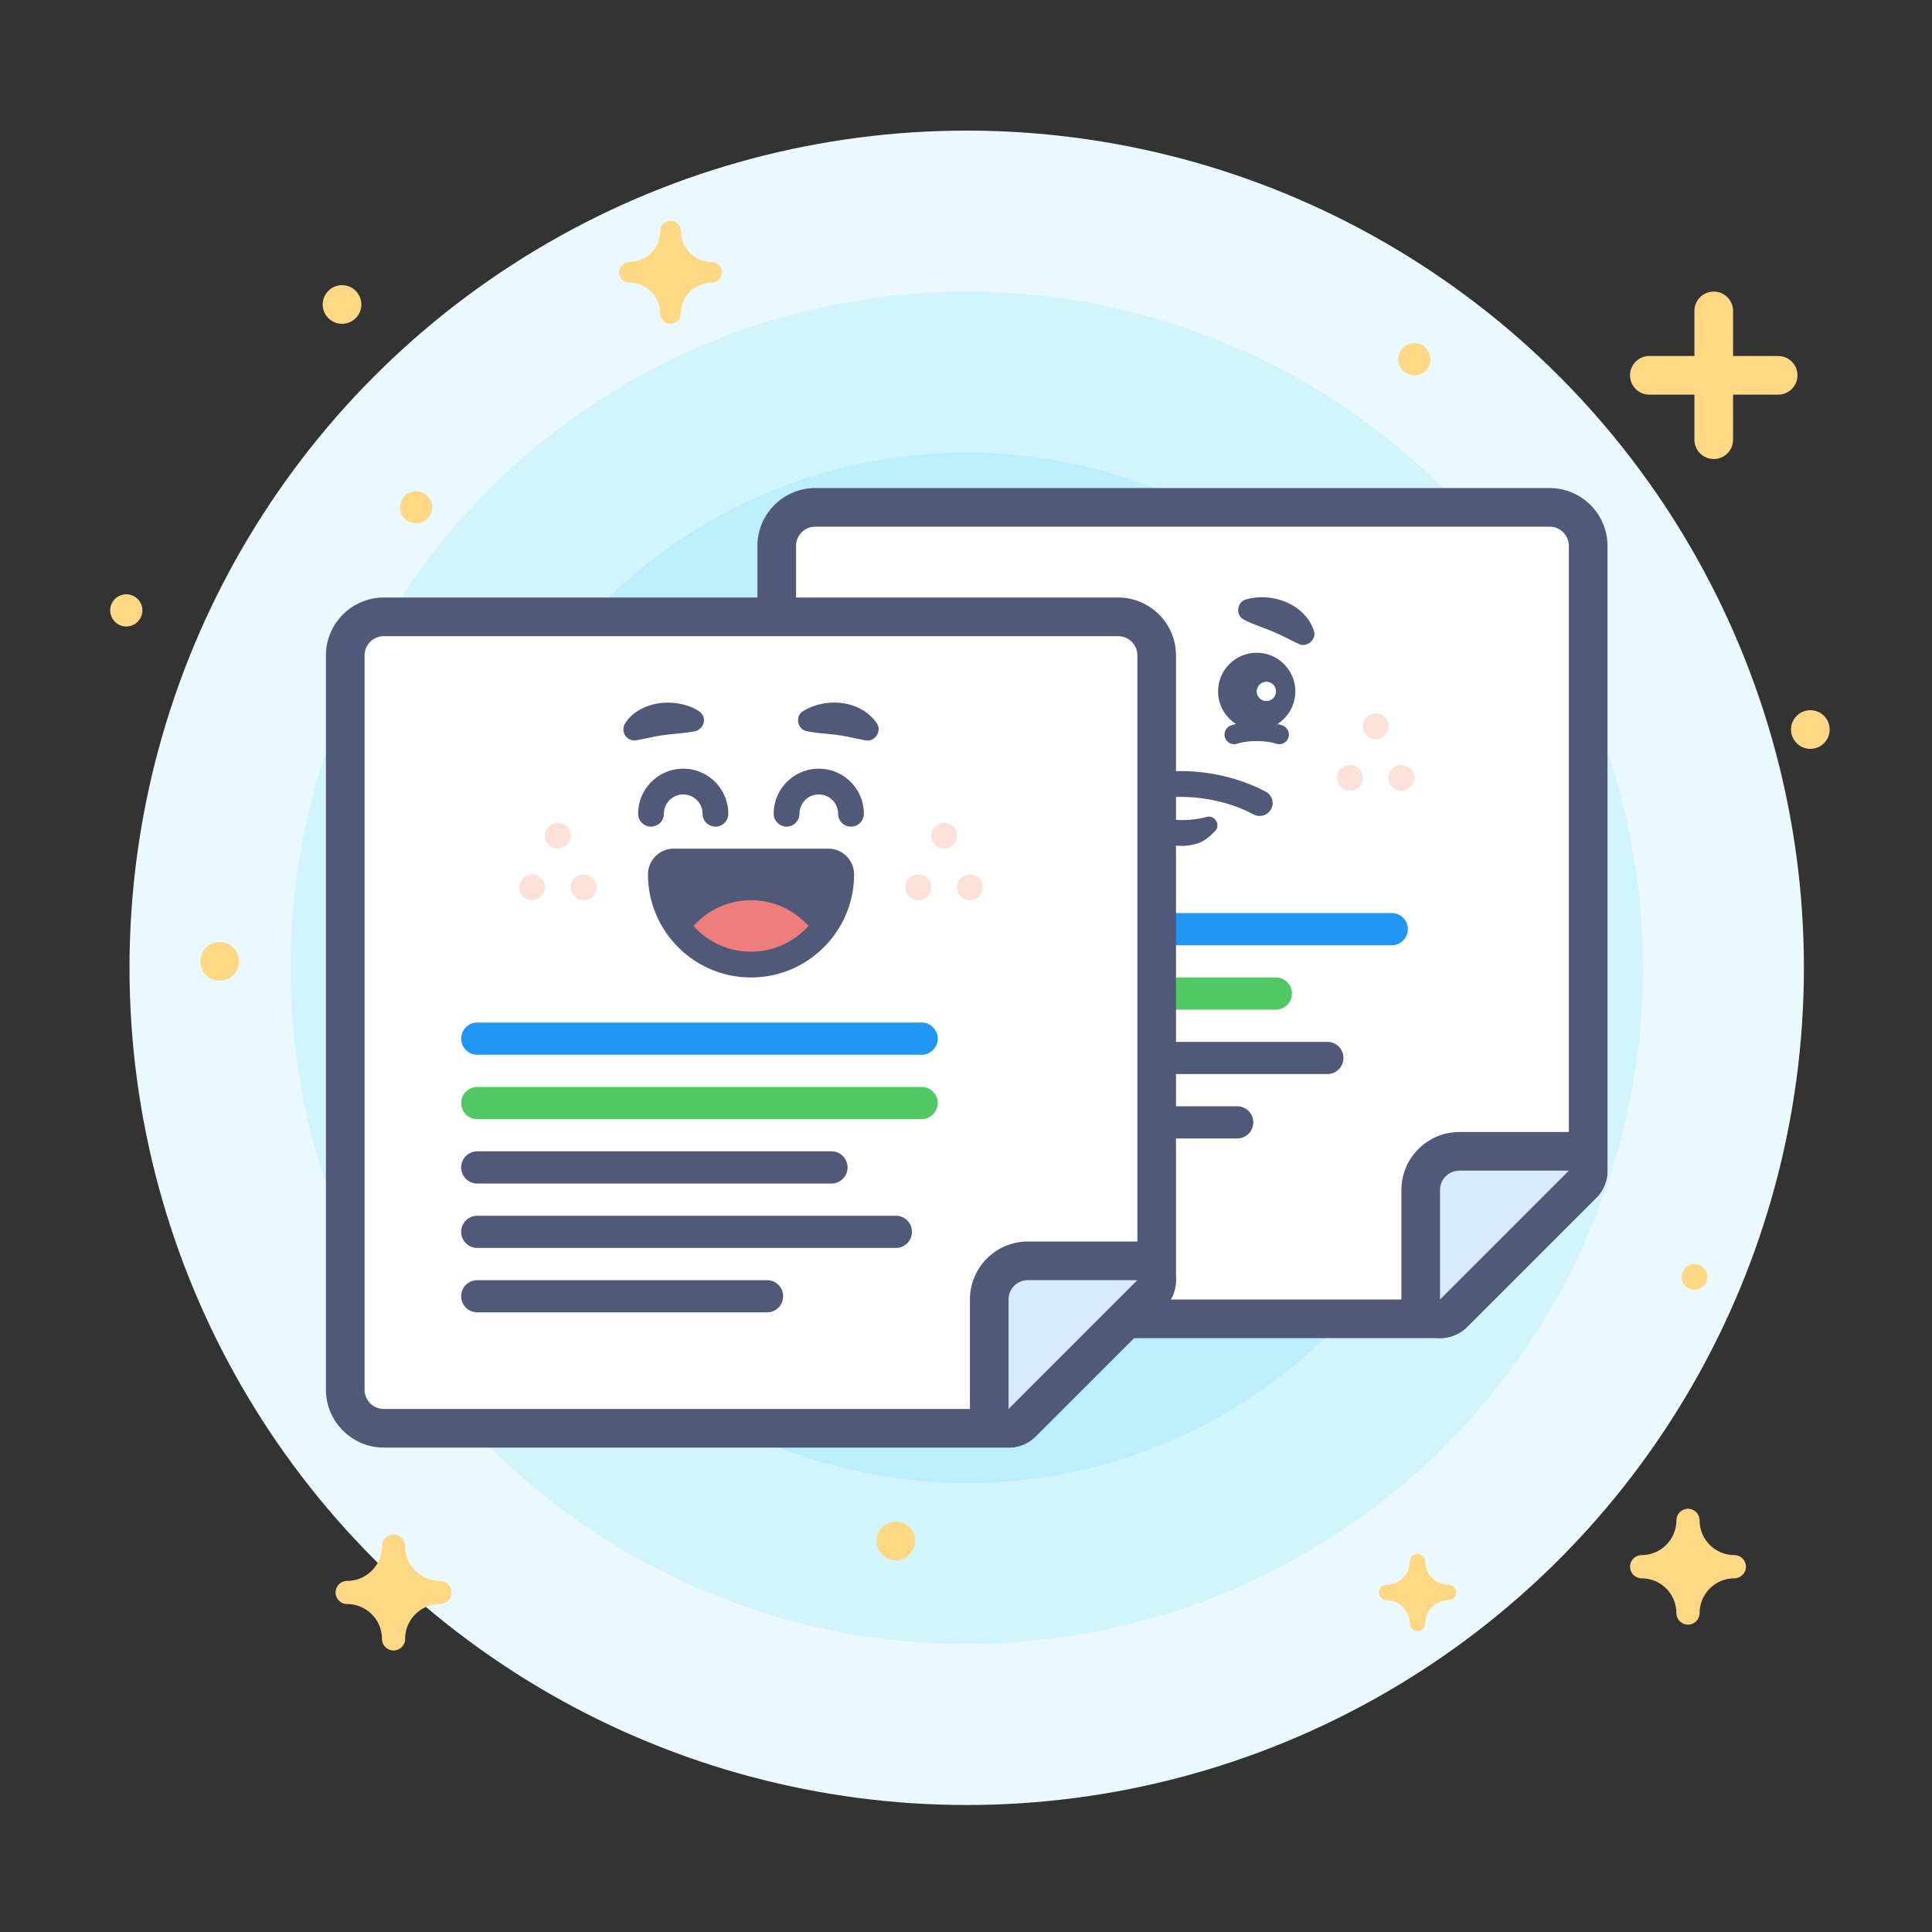 <?xml version="1.0" encoding="UTF-8"?>
<svg xmlns="http://www.w3.org/2000/svg" version="1.1" id="artwork" x="0" y="0" viewBox="0 0 300 300" style="enable-background:new 0 0 300 300" xml:space="preserve">
  <rect x="0" y="0" width="300" height="300" fill="#333333" stroke="none"/>
  <style>.st4{fill:#ffd886}.st5{fill:#fff}.st6{fill:#515979}.st7{fill:#2196f3}.st8{fill:#50c864}.st9{fill:#d8ebfb}.st10{fill:#fde1d9}</style>
  <path style="fill:none" d="M.11.28h300v300H.11z"></path>
  <circle cx="150.11" cy="150.28" r="130" style="fill:#e9f9fe"></circle>
  <circle cx="150.11" cy="150.28" r="105" style="fill:#d2f4fd"></circle>
  <circle cx="150.11" cy="150.28" r="80" style="fill:#bceefb"></circle>
  <circle class="st4" cx="139.11" cy="239.28" r="3"></circle>
  <circle class="st4" cx="53.11" cy="47.28" r="3"></circle>
  <circle class="st4" cx="34.11" cy="149.28" r="3"></circle>
  <circle class="st4" cx="19.61" cy="94.78" r="2.5"></circle>
  <circle class="st4" cx="64.61" cy="78.78" r="2.5"></circle>
  <path class="st4" d="M68.31 245.48c-2.98 0-5.4-2.42-5.4-5.4 0-.99-.81-1.8-1.8-1.8s-1.8.81-1.8 1.8c0 2.98-2.42 5.4-5.4 5.4-.99 0-1.8.81-1.8 1.8s.81 1.8 1.8 1.8c2.98 0 5.4 2.42 5.4 5.4 0 .99.81 1.8 1.8 1.8s1.8-.81 1.8-1.8c0-2.98 2.42-5.4 5.4-5.4a1.799 1.799 0 1 0 0-3.6z"></path>
  <circle class="st4" cx="219.61" cy="55.78" r="2.5"></circle>
  <circle class="st4" cx="281.11" cy="113.28" r="3"></circle>
  <path class="st4" d="M276.11 55.28h-7v-7c0-1.66-1.34-3-3-3s-3 1.34-3 3v7h-7c-1.66 0-3 1.34-3 3s1.34 3 3 3h7v7c0 1.66 1.34 3 3 3s3-1.34 3-3v-7h7c1.66 0 3-1.34 3-3s-1.34-3-3-3zM110.51 40.68c-2.65 0-4.8-2.15-4.8-4.8 0-.88-.72-1.6-1.6-1.6-.88 0-1.6.72-1.6 1.6 0 2.65-2.15 4.8-4.8 4.8-.88 0-1.6.72-1.6 1.6s.72 1.6 1.6 1.6c2.65 0 4.8 2.15 4.8 4.8 0 .88.72 1.6 1.6 1.6.88 0 1.6-.72 1.6-1.6 0-2.65 2.15-4.8 4.8-4.8.88 0 1.6-.72 1.6-1.6s-.71-1.6-1.6-1.6zM224.91 246.08c-1.99 0-3.6-1.61-3.6-3.6 0-.66-.54-1.2-1.2-1.2-.66 0-1.2.54-1.2 1.2 0 1.99-1.61 3.6-3.6 3.6-.66 0-1.2.54-1.2 1.2 0 .66.54 1.2 1.2 1.2 1.99 0 3.6 1.61 3.6 3.6 0 .66.54 1.2 1.2 1.2.66 0 1.2-.54 1.2-1.2 0-1.99 1.61-3.6 3.6-3.6.66 0 1.2-.54 1.2-1.2 0-.67-.54-1.2-1.2-1.2z"></path>
  <circle class="st4" cx="263.11" cy="198.28" r="2"></circle>
  <path class="st4" d="M269.31 241.48c-2.98 0-5.4-2.42-5.4-5.4 0-.99-.81-1.8-1.8-1.8s-1.8.81-1.8 1.8c0 2.98-2.42 5.4-5.4 5.4-.99 0-1.8.81-1.8 1.8s.81 1.8 1.8 1.8c2.98 0 5.4 2.42 5.4 5.4 0 .99.81 1.8 1.8 1.8s1.8-.81 1.8-1.8c0-2.98 2.42-5.4 5.4-5.4.99 0 1.8-.81 1.8-1.8 0-1-.8-1.8-1.8-1.8z"></path>
  <path class="st5" d="M126.61 204.78c-3.31 0-6-2.69-6-6v-114c0-3.31 2.69-6 6-6h114c3.31 0 6 2.69 6 6v97c0 .8-.32 1.56-.88 2.12l-20 20c-.56.56-1.33.88-2.12.88h-97z"></path>
  <path class="st6" d="M240.61 81.78c1.66 0 3 1.34 3 3v97l-20 20h-97c-1.66 0-3-1.34-3-3v-114c0-1.66 1.34-3 3-3h114m0-6h-114c-4.96 0-9 4.04-9 9v114c0 4.96 4.04 9 9 9h97c1.59 0 3.12-.63 4.24-1.76l20-20a5.987 5.987 0 0 0 1.76-4.24v-97c0-4.97-4.04-9-9-9z"></path>
  <path class="st7" d="M216.11 146.78h-75a2.5 2.5 0 0 1 0-5h75a2.5 2.5 0 0 1 0 5z"></path>
  <path class="st6" d="M206.11 166.78h-65a2.5 2.5 0 0 1 0-5h65a2.5 2.5 0 0 1 0 5zM192.11 176.78h-51a2.5 2.5 0 0 1 0-5h51a2.5 2.5 0 0 1 0 5zM176.11 186.78h-35a2.5 2.5 0 0 1 0-5h35a2.5 2.5 0 0 1 0 5z"></path>
  <path class="st8" d="M198.11 156.78h-57a2.5 2.5 0 0 1 0-5h57a2.5 2.5 0 0 1 0 5z"></path>
  <path class="st9" d="M223.61 204.78c-.39 0-.78-.07-1.15-.23a2.997 2.997 0 0 1-1.85-2.77v-17c0-3.31 2.69-6 6-6h17c1.21 0 2.31.73 2.77 1.85.46 1.12.21 2.41-.65 3.27l-20 20c-.57.57-1.34.88-2.12.88z"></path>
  <path class="st6" d="m243.61 181.78-20 20v-17c0-1.66 1.34-3 3-3h17m0-6h-17c-4.96 0-9 4.04-9 9v17c0 2.43 1.46 4.61 3.7 5.54a5.972 5.972 0 0 0 6.53-1.3l20-20a5.994 5.994 0 0 0 1.3-6.54c-.91-2.24-3.1-3.7-5.53-3.7zm0 12z"></path>
  <circle class="st10" cx="209.61" cy="120.78" r="2"></circle>
  <circle class="st10" cx="217.61" cy="120.78" r="2"></circle>
  <circle class="st10" cx="213.61" cy="112.78" r="2"></circle>
  <path class="st6" d="M198.64 115.56c-.16 0-.33-.03-.49-.08-1.6-.55-4.42-.55-6.02 0-.78.27-1.64-.15-1.91-.93s.15-1.64.93-1.91c2.24-.77 5.74-.77 7.98 0 .78.27 1.2 1.12.93 1.91-.22.62-.8 1.01-1.42 1.01z"></path>
  <circle class="st6" cx="195.14" cy="107.36" r="6"></circle>
  <circle class="st5" cx="196.64" cy="107.36" r="1.5"></circle>
  <path class="st6" d="M193.45 93.09c4.02-1.19 9.13.66 10.56 4.8.5 1.38-1.06 2.74-2.35 2.1-1.45-.67-2.6-1.35-4.03-1.93-1.35-.58-3.18-1.14-4.46-1.83-1.35-.65-1.13-2.76.28-3.14zM171.61 126.74c-.67 0-1.33-.34-1.71-.96-.57-.94-.28-2.17.67-2.75 7.17-4.37 17.85-4.4 25.98-.09.98.52 1.35 1.73.83 2.7s-1.73 1.35-2.71.83c-6.83-3.63-16.09-3.64-22.02-.03-.32.2-.68.3-1.04.3z"></path>
  <path class="st6" d="M179.87 126.86c2.43.64 5.05.65 7.48 0 1.3-.4 2.27 1.32 1.29 2.23-.77.81-1.77 1.64-2.8 1.91-2.19.67-4.72.44-6.47-1.18l-.77-.75c-.99-.93 0-2.6 1.27-2.21z"></path>
  <path class="st5" d="M59.61 221.78c-3.31 0-6-2.69-6-6v-114c0-3.31 2.69-6 6-6h114c3.31 0 6 2.69 6 6v97c0 .8-.32 1.56-.88 2.12l-20 20c-.56.56-1.33.88-2.12.88h-97z"></path>
  <path class="st6" d="M173.61 98.78c1.66 0 3 1.34 3 3v97l-20 20h-97c-1.66 0-3-1.34-3-3v-114c0-1.66 1.34-3 3-3h114m0-6h-114c-4.96 0-9 4.04-9 9v114c0 4.96 4.04 9 9 9h97c1.59 0 3.12-.63 4.24-1.76l20-20a5.987 5.987 0 0 0 1.76-4.24v-97c0-4.97-4.04-9-9-9z"></path>
  <path class="st7" d="M143.11 163.78h-69a2.5 2.5 0 0 1 0-5h69a2.5 2.5 0 0 1 0 5z"></path>
  <path class="st6" d="M129.11 183.78h-55a2.5 2.5 0 0 1 0-5h55a2.5 2.5 0 0 1 0 5zM139.11 193.78h-65a2.5 2.5 0 0 1 0-5h65a2.5 2.5 0 0 1 0 5zM119.11 203.78h-45a2.5 2.5 0 0 1 0-5h45a2.5 2.5 0 0 1 0 5z"></path>
  <path class="st8" d="M143.11 173.78h-69a2.5 2.5 0 0 1 0-5h69a2.5 2.5 0 0 1 0 5z"></path>
  <path class="st9" d="M156.61 221.78c-.39 0-.78-.07-1.15-.23a2.997 2.997 0 0 1-1.85-2.77v-17c0-3.31 2.69-6 6-6h17c1.21 0 2.31.73 2.77 1.85.46 1.12.21 2.41-.65 3.27l-20 20c-.57.57-1.34.88-2.12.88z"></path>
  <path class="st6" d="m176.61 198.78-20 20v-17c0-1.66 1.34-3 3-3h17m0-6h-17c-4.96 0-9 4.04-9 9v17c0 2.43 1.46 4.61 3.7 5.54a5.972 5.972 0 0 0 6.53-1.3l20-20a5.994 5.994 0 0 0 1.3-6.54c-.91-2.24-3.1-3.7-5.53-3.7zm0 12zM132.14 128.36c-1.1 0-2-.9-2-2 0-1.65-1.35-3-3-3s-3 1.35-3 3c0 1.1-.9 2-2 2s-2-.9-2-2c0-3.86 3.14-7 7-7s7 3.14 7 7a2 2 0 0 1-2 2zM124.71 110.42c3.57-2.19 8.99-1.73 11.44 1.9.84 1.2-.31 2.92-1.73 2.64-1.57-.27-2.86-.63-4.4-.83-1.46-.21-3.36-.28-4.78-.61-1.46-.27-1.8-2.36-.53-3.1zM111.09 128.36c-1.1 0-2-.9-2-2 0-1.65-1.35-3-3-3s-3 1.35-3 3c0 1.1-.9 2-2 2s-2-.9-2-2c0-3.86 3.14-7 7-7s7 3.14 7 7a2 2 0 0 1-2 2zM107.55 113.61c-1.25.24-3.08.34-4.36.52-1.54.19-2.82.55-4.39.82-.94.16-1.83-.47-1.98-1.41-.07-.44.03-.88.25-1.22 1.79-2.76 5.51-3.65 8.57-3.02 1.01.21 1.9.51 2.88 1.12 1.48 1.01.75 3.07-.97 3.19zM128.62 131.78h-24c-2.21 0-4 1.79-4 4 0 8.82 7.18 16 16 16 8.77 0 15.91-7.09 16-15.84v-.16c-.01-2.21-1.79-4-4-4z"></path>
  <path d="M116.61 147.78c3.55 0 6.73-1.55 8.93-4-2.2-2.45-5.38-4-8.93-4s-6.73 1.55-8.93 4c2.2 2.44 5.38 4 8.93 4z" style="fill:#ef7d7d"></path>
  <circle class="st10" cx="142.61" cy="137.78" r="2"></circle>
  <circle class="st10" cx="150.61" cy="137.78" r="2"></circle>
  <circle class="st10" cx="146.61" cy="129.78" r="2"></circle>
  <circle class="st10" cx="82.61" cy="137.78" r="2"></circle>
  <circle class="st10" cx="90.61" cy="137.78" r="2"></circle>
  <circle class="st10" cx="86.61" cy="129.78" r="2"></circle>
</svg>
